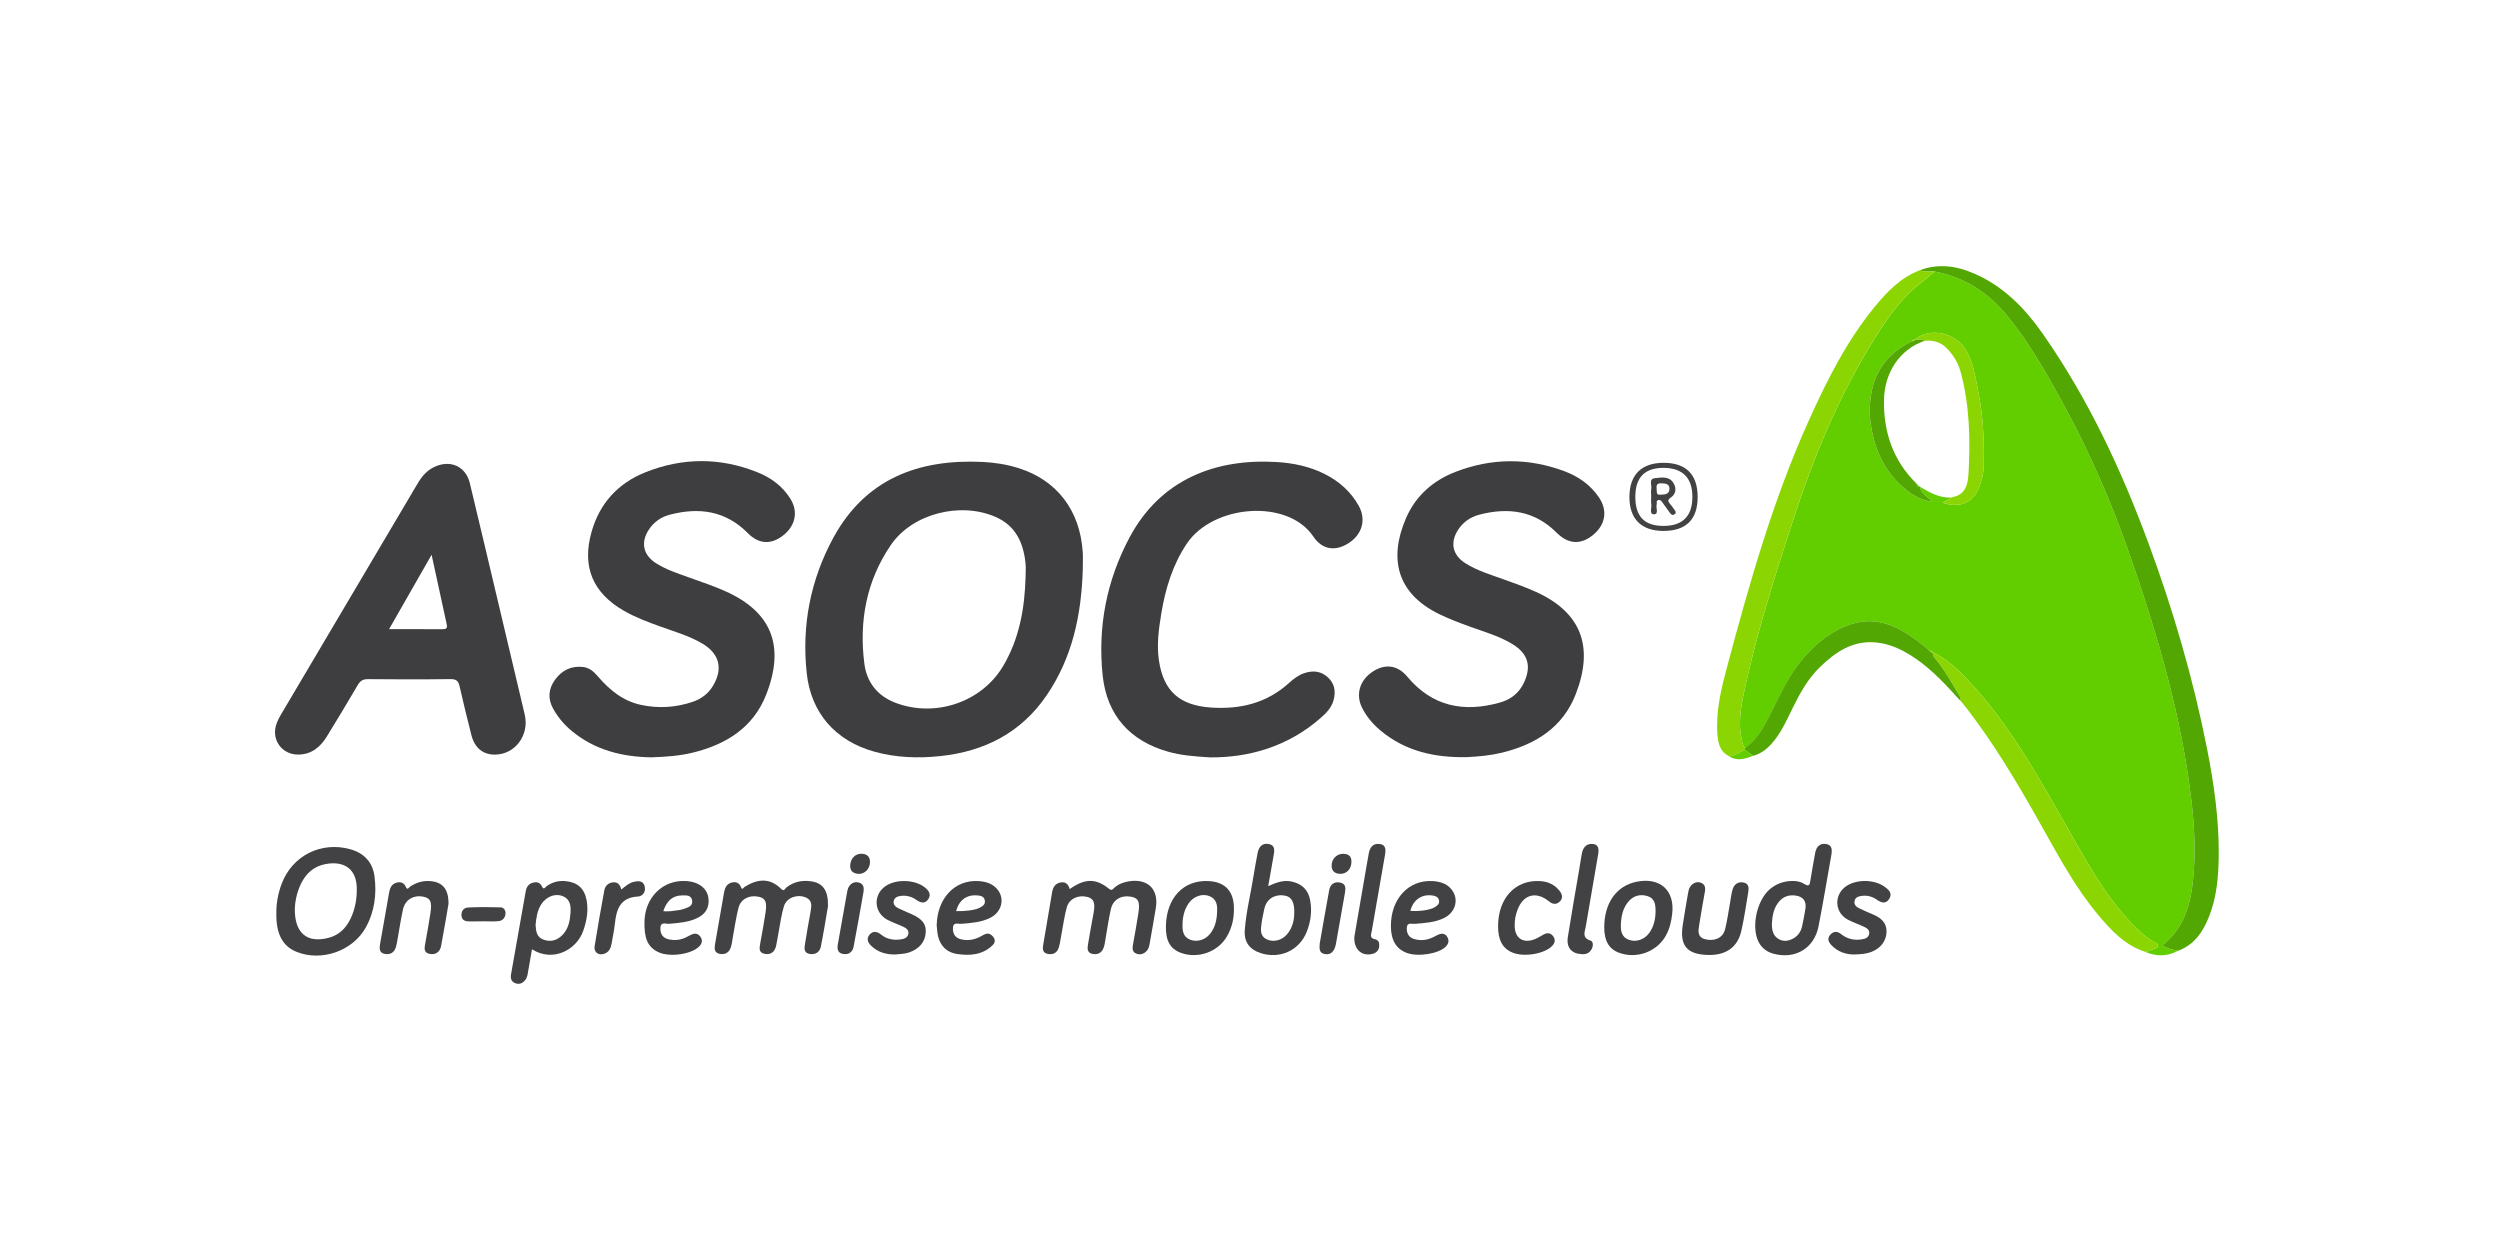 <svg width="180" height="90" viewBox="0 0 180 90" fill="none" xmlns="http://www.w3.org/2000/svg">
<path d="M156.833 68.452C156.065 68.863 155.281 68.884 154.484 68.542C154.682 68.47 154.884 68.408 155.075 68.32C155.191 68.266 155.368 68.245 155.367 68.076C155.366 67.914 155.2 67.879 155.083 67.816C154.703 67.61 154.376 67.342 154.059 67.048C151.982 65.126 150.619 62.707 149.246 60.292C148.066 58.217 146.909 56.129 145.621 54.117C144.469 52.318 143.213 50.59 141.749 49.029C140.999 48.229 140.202 47.447 139.17 46.978H139.175C139.126 46.878 139.037 46.859 138.937 46.859L138.94 46.861C138.895 46.82 138.851 46.781 138.806 46.74C138.303 46.31 137.781 45.904 137.215 45.561C135.999 44.824 134.703 44.475 133.304 44.939C131.735 45.458 130.538 46.49 129.535 47.767C128.539 49.034 127.949 50.523 127.203 51.927C126.808 52.671 126.339 53.354 125.645 53.86C125.471 53.683 125.451 53.45 125.4 53.224C125.093 51.837 125.425 50.491 125.721 49.158C126.6 45.206 127.838 41.351 129.085 37.503C130.581 32.881 132.438 28.404 135.04 24.267C135.928 22.855 136.884 21.486 138.22 20.432C138.584 20.145 138.938 19.846 139.296 19.552C141.45 19.96 143.182 21.087 144.531 22.749C146.166 24.762 147.438 27.02 148.666 29.29C150.49 32.662 152.023 36.17 153.284 39.783C155.327 45.639 157.084 51.569 157.796 57.759C158.009 59.613 158.093 61.456 157.904 63.316C157.718 65.153 157.247 66.844 155.665 68.098C156.09 68.264 156.44 68.423 156.833 68.452ZM137.883 24.452C137.782 24.451 137.691 24.475 137.636 24.569C136.098 25.343 135.066 26.515 134.749 28.228C134.612 28.969 134.577 29.706 134.684 30.471C134.947 32.353 135.67 33.98 137.16 35.205C137.704 35.653 138.32 36.033 139.123 36.121C138.3 35.391 138.3 35.391 138.252 35.053C138.932 35.46 139.619 35.848 140.452 35.828C140.311 36.027 140.053 36.045 139.862 36.185C140.899 36.572 141.894 36.286 142.339 35.413C142.627 34.845 142.805 34.229 142.824 33.576C142.876 31.812 142.795 30.057 142.456 28.324C142.254 27.286 142.115 26.224 141.59 25.27C140.867 23.954 138.925 23.524 137.882 24.456L137.883 24.452Z" fill="#62CE00"/>
<path d="M77.959 41.031C77.861 44.263 77.213 47.354 75.348 50.079C73.523 52.747 70.902 54.097 67.716 54.437C66.106 54.608 64.506 54.556 62.935 54.115C60.142 53.331 58.389 51.325 58.083 48.461C57.715 45.026 58.355 41.745 60.002 38.716C62.299 34.496 66.108 33.039 70.74 33.259C71.622 33.301 72.494 33.439 73.339 33.705C76.095 34.571 77.762 36.749 77.957 39.747C77.983 40.174 77.959 40.602 77.959 41.031ZM73.841 41.565C73.841 41.216 73.874 40.863 73.835 40.518C73.674 39.071 73.132 37.857 71.69 37.223C69.159 36.108 65.702 36.968 64.151 39.227C62.383 41.804 61.843 44.718 62.233 47.779C62.402 49.108 63.16 50.101 64.48 50.603C67.327 51.685 70.666 50.566 72.212 47.977C73.391 46.004 73.774 43.819 73.841 41.565Z" fill="#3E3E40"/>
<path d="M105.623 54.514C103.326 54.56 101.186 54.103 99.381 52.584C98.838 52.126 98.387 51.592 98.069 50.957C97.594 50.01 97.893 48.984 98.822 48.365C99.706 47.776 100.615 47.869 101.321 48.716C103.12 50.875 105.393 51.314 107.996 50.584C108.781 50.364 109.389 49.888 109.736 49.128C110.276 47.951 110.016 47.066 108.908 46.383C107.952 45.793 106.869 45.495 105.824 45.115C105.071 44.84 104.323 44.559 103.602 44.206C100.568 42.718 99.981 40.212 101.229 37.317C101.924 35.702 103.184 34.593 104.814 33.967C107.397 32.974 110.019 32.955 112.621 33.921C113.63 34.296 114.494 34.894 115.112 35.794C115.76 36.74 115.61 37.756 114.724 38.496C113.829 39.245 112.925 39.202 112.066 38.344C110.489 36.768 108.599 36.518 106.53 37.051C105.887 37.218 105.352 37.578 104.985 38.143C104.388 39.065 104.576 39.963 105.504 40.551C106.352 41.089 107.315 41.373 108.252 41.71C109.042 41.994 109.834 42.272 110.6 42.621C113.896 44.12 114.761 46.609 113.454 49.978C112.523 52.379 110.558 53.606 108.127 54.197C107.307 54.394 106.468 54.472 105.623 54.514Z" fill="#3E3E40"/>
<path d="M46.896 54.528C44.809 54.495 42.809 54.013 41.124 52.594C40.596 52.148 40.161 51.63 39.827 51.026C39.427 50.304 39.483 49.602 39.959 48.946C40.453 48.266 41.123 47.922 41.987 48.023C42.447 48.078 42.762 48.365 43.047 48.699C43.889 49.68 44.861 50.481 46.169 50.756C47.421 51.019 48.664 50.944 49.876 50.531C50.485 50.324 50.984 49.956 51.323 49.4C52.079 48.153 51.813 47.065 50.552 46.327C49.602 45.771 48.542 45.471 47.514 45.099C46.632 44.78 45.755 44.452 44.936 43.984C42.678 42.694 41.884 40.804 42.588 38.309C43.17 36.244 44.495 34.789 46.48 34C49.154 32.935 51.868 32.929 54.551 34.01C55.532 34.404 56.36 35.018 56.922 35.934C57.475 36.834 57.278 37.835 56.417 38.527C55.541 39.229 54.644 39.199 53.846 38.389C52.244 36.766 50.323 36.505 48.213 37.062C47.593 37.226 47.077 37.585 46.719 38.129C46.116 39.046 46.298 39.95 47.221 40.543C47.967 41.022 48.809 41.289 49.636 41.587C50.519 41.903 51.409 42.2 52.265 42.586C55.562 44.071 56.534 46.52 55.165 50.015C54.233 52.393 52.279 53.604 49.872 54.192C48.918 54.424 47.94 54.493 46.896 54.528Z" fill="#3E3E40"/>
<path d="M35.632 54.332C34.772 54.335 34.175 53.848 33.941 52.926C33.647 51.759 33.356 50.591 33.091 49.418C33.005 49.034 32.855 48.89 32.43 48.896C30.45 48.923 28.469 48.918 26.488 48.899C26.122 48.896 25.931 49.026 25.754 49.33C25.029 50.573 24.283 51.804 23.53 53.031C23.069 53.782 22.442 54.311 21.503 54.33C20.357 54.353 19.56 53.343 19.866 52.245C19.949 51.951 20.1 51.669 20.256 51.404C23.52 45.877 26.791 40.355 30.058 34.831C30.36 34.319 30.723 33.874 31.282 33.614C32.433 33.078 33.535 33.574 33.83 34.796C34.579 37.908 35.312 41.026 36.051 44.142C36.628 46.578 37.204 49.014 37.781 51.45C38.13 52.927 37.084 54.329 35.632 54.332ZM28.013 45.3C29.368 45.3 30.614 45.295 31.859 45.304C32.113 45.305 32.225 45.233 32.167 44.967C31.809 43.332 31.455 41.696 31.075 39.943C30.033 41.766 29.054 43.479 28.013 45.3Z" fill="#3E3E40"/>
<path d="M87.135 54.532C85.911 54.458 85.015 54.377 84.141 54.133C81.35 53.358 79.691 51.489 79.392 48.632C79.026 45.141 79.674 41.807 81.32 38.71C83.565 34.486 87.559 33 91.93 33.267C93.131 33.34 94.294 33.583 95.379 34.129C96.418 34.654 97.256 35.395 97.825 36.411C98.379 37.4 98.088 38.464 97.112 39.099C96.168 39.712 95.213 39.604 94.555 38.625C92.714 35.887 87.329 36.316 85.441 39.156C84.422 40.686 83.913 42.376 83.618 44.149C83.429 45.28 83.273 46.42 83.446 47.57C83.775 49.764 84.934 50.785 87.171 50.941C89.302 51.09 91.216 50.623 92.825 49.162C93.141 48.875 93.484 48.608 93.902 48.468C94.524 48.259 95.11 48.31 95.602 48.764C96.095 49.218 96.192 49.786 96.015 50.421C95.859 50.978 95.47 51.359 95.058 51.718C92.699 53.776 89.893 54.55 87.135 54.532Z" fill="#3E3E40"/>
<path d="M156.833 68.452C156.44 68.422 156.09 68.263 155.664 68.098C157.246 66.845 157.717 65.153 157.903 63.316C158.092 61.456 158.008 59.613 157.795 57.759C157.083 51.569 155.326 45.639 153.283 39.783C152.022 36.17 150.49 32.661 148.665 29.29C147.437 27.02 146.165 24.761 144.53 22.749C143.181 21.087 141.449 19.96 139.295 19.552C138.945 19.497 138.577 19.641 138.24 19.455C139.585 18.946 140.899 19.151 142.161 19.703C144.251 20.618 145.79 22.189 147.066 24.012C150.34 28.688 152.732 33.809 154.698 39.133C156.478 43.948 157.912 48.865 158.906 53.9C159.41 56.45 159.777 59.026 159.749 61.635C159.732 63.11 159.608 64.582 159.058 65.975C158.628 67.067 158.015 68.015 156.833 68.452Z" fill="#52A702"/>
<path d="M138.24 19.453C138.577 19.64 138.946 19.497 139.295 19.551C138.937 19.844 138.583 20.144 138.219 20.43C136.883 21.484 135.926 22.853 135.039 24.266C132.437 28.402 130.58 32.879 129.084 37.501C127.838 41.35 126.599 45.204 125.719 49.157C125.423 50.49 125.09 51.835 125.399 53.223C125.448 53.449 125.47 53.682 125.643 53.858C125.639 53.898 125.635 53.938 125.631 53.978C125.245 54.123 124.928 54.435 124.483 54.44C123.761 54.075 123.682 53.385 123.644 52.708C123.556 51.1 123.938 49.551 124.349 48.016C125.961 42.001 127.651 36.007 130.223 30.304C131.533 27.397 132.957 24.549 135 22.062C135.892 20.976 136.871 19.968 138.24 19.453Z" fill="#8BD602"/>
<path d="M139.169 46.977C140.201 47.447 140.997 48.229 141.748 49.028C143.211 50.589 144.468 52.317 145.62 54.116C146.909 56.127 148.066 58.216 149.245 60.291C150.617 62.706 151.981 65.124 154.058 67.047C154.375 67.341 154.703 67.61 155.082 67.814C155.199 67.878 155.365 67.913 155.366 68.074C155.368 68.244 155.189 68.266 155.074 68.319C154.883 68.408 154.68 68.469 154.482 68.541C153.014 68.076 152.017 67.006 151.077 65.885C149.405 63.891 148.195 61.603 146.928 59.354C145.222 56.326 143.46 53.334 141.285 50.603C141.245 50.56 141.205 50.518 141.165 50.474L141.169 50.48C141.142 50.35 141.146 50.202 141.082 50.094C140.563 49.217 140.064 48.325 139.423 47.527C139.29 47.36 139.127 47.219 139.169 46.977Z" fill="#8BD602"/>
<path d="M19.898 65.676C19.891 65.053 20.017 64.33 20.28 63.632C21.043 61.605 23.123 60.56 25.223 61.146C26.238 61.429 26.841 62.105 26.967 63.119C27.126 64.392 26.971 65.64 26.331 66.786C25.388 68.476 23.149 69.258 21.35 68.531C20.336 68.123 19.857 67.224 19.898 65.676ZM21.226 65.443C21.213 67.224 22.14 67.928 23.675 67.519C24.408 67.323 24.896 66.843 25.219 66.186C25.578 65.456 25.715 64.674 25.684 63.867C25.639 62.676 24.918 62.057 23.722 62.172C22.887 62.253 22.242 62.643 21.813 63.367C21.395 64.074 21.249 64.849 21.226 65.443Z" fill="#424244"/>
<path d="M139.169 46.977C139.127 47.219 139.29 47.36 139.424 47.528C140.067 48.328 140.564 49.219 141.083 50.096C141.148 50.204 141.144 50.352 141.171 50.482C140.16 49.373 139.158 48.254 137.902 47.401C137.076 46.839 136.197 46.393 135.186 46.269C133.456 46.056 132.181 46.919 131.029 48.036C130.163 48.876 129.591 49.918 129.067 50.985C128.699 51.734 128.36 52.499 127.858 53.173C127.434 53.742 126.939 54.232 126.218 54.423C126.021 54.274 125.825 54.126 125.628 53.977C125.632 53.937 125.637 53.897 125.64 53.858C126.334 53.352 126.803 52.667 127.198 51.925C127.944 50.52 128.534 49.032 129.53 47.765C130.533 46.488 131.729 45.455 133.299 44.937C134.699 44.474 135.994 44.822 137.21 45.559C137.777 45.903 138.299 46.308 138.802 46.737C138.847 46.778 138.892 46.818 138.936 46.858L138.933 46.855C138.981 46.956 139.067 46.983 139.171 46.975L139.169 46.977Z" fill="#52A702"/>
<path d="M77.021 64.013C78.121 63.235 78.895 63.23 79.849 63.991C80.052 64.152 80.11 64.027 80.217 63.931C80.517 63.662 80.879 63.518 81.272 63.455C82.642 63.234 83.443 64.024 83.219 65.38C83.078 66.241 82.924 67.101 82.772 67.961C82.737 68.153 82.689 68.344 82.544 68.489C82.33 68.702 82.064 68.772 81.79 68.65C81.538 68.538 81.522 68.304 81.567 68.052C81.707 67.288 81.842 66.524 81.962 65.758C82.093 64.926 81.968 64.66 81.435 64.562C80.743 64.433 80.141 64.771 79.989 65.434C79.832 66.113 79.736 66.807 79.614 67.495C79.573 67.725 79.551 67.96 79.482 68.181C79.362 68.566 79.079 68.763 78.675 68.685C78.239 68.602 78.292 68.256 78.344 67.944C78.466 67.217 78.598 66.491 78.732 65.766C78.875 64.998 78.762 64.698 78.272 64.576C77.625 64.416 76.978 64.713 76.809 65.324C76.64 65.939 76.556 66.578 76.436 67.206C76.373 67.53 76.333 67.859 76.248 68.176C76.142 68.571 75.858 68.761 75.451 68.684C75.011 68.601 75.07 68.268 75.124 67.949C75.335 66.706 75.54 65.462 75.757 64.219C75.814 63.896 75.967 63.627 76.32 63.545C76.689 63.457 76.916 63.635 77.021 64.013Z" fill="#424244"/>
<path d="M59.615 65.254C59.475 66.061 59.31 67.117 59.099 68.163C59.021 68.549 58.714 68.752 58.302 68.684C57.851 68.609 57.914 68.254 57.962 67.95C58.08 67.202 58.212 66.456 58.349 65.712C58.434 65.255 58.526 64.797 57.949 64.591C57.34 64.373 56.627 64.657 56.443 65.251C56.26 65.84 56.186 66.464 56.068 67.073C56.002 67.415 55.957 67.763 55.88 68.103C55.784 68.523 55.51 68.759 55.071 68.68C54.601 68.596 54.678 68.244 54.741 67.9C54.877 67.174 55.004 66.448 55.117 65.719C55.24 64.93 55.112 64.664 54.602 64.561C53.937 64.427 53.331 64.736 53.169 65.368C52.997 66.044 52.902 66.739 52.773 67.426C52.727 67.674 52.704 67.929 52.632 68.169C52.517 68.554 52.242 68.756 51.831 68.681C51.389 68.602 51.438 68.252 51.49 67.943C51.698 66.718 51.922 65.495 52.13 64.27C52.187 63.941 52.307 63.659 52.644 63.554C52.96 63.456 53.224 63.54 53.353 63.884C53.442 64.119 53.535 63.905 53.597 63.866C54.52 63.281 55.414 63.17 56.253 64.009C56.457 64.213 56.522 63.977 56.614 63.904C57.138 63.488 57.738 63.363 58.383 63.451C59.238 63.57 59.642 64.093 59.615 65.254Z" fill="#424244"/>
<path d="M129.022 63.431C129.344 63.417 129.656 63.483 129.922 63.651C130.254 63.861 130.302 63.699 130.345 63.414C130.449 62.742 130.573 62.074 130.695 61.404C130.772 60.99 131.014 60.703 131.455 60.763C131.937 60.829 131.917 61.217 131.853 61.582C131.551 63.284 131.267 64.99 130.937 66.686C130.627 68.279 129.252 69.099 127.675 68.663C127.136 68.513 126.75 68.182 126.543 67.65C126.119 66.555 126.531 64.813 127.408 64.037C127.842 63.656 128.428 63.435 129.022 63.431ZM127.572 66.564C127.588 66.894 127.612 67.33 128.029 67.592C128.398 67.824 128.779 67.761 129.138 67.557C129.478 67.363 129.673 67.052 129.754 66.678C129.845 66.263 129.924 65.845 129.99 65.425C130.076 64.873 129.822 64.551 129.26 64.477C128.725 64.407 128.305 64.601 127.997 65.035C127.694 65.464 127.603 65.955 127.572 66.564Z" fill="#424244"/>
<path d="M91.312 63.802C91.929 63.519 92.457 63.339 93.047 63.481C93.776 63.657 94.204 64.105 94.333 64.827C94.475 65.611 94.373 66.379 94.076 67.112C93.535 68.45 92.125 69.076 90.743 68.615C89.969 68.356 89.563 67.82 89.624 66.975C89.722 65.638 90.056 64.334 90.264 63.012C90.349 62.475 90.449 61.941 90.551 61.407C90.634 60.965 90.898 60.673 91.364 60.771C91.84 60.872 91.756 61.277 91.695 61.628C91.576 62.315 91.453 63.001 91.312 63.802ZM93.183 65.851C93.23 64.946 92.989 64.544 92.442 64.474C91.702 64.378 91.148 64.78 91.017 65.503C90.958 65.828 90.872 66.148 90.832 66.475C90.777 66.916 90.685 67.385 91.22 67.638C91.682 67.855 92.284 67.713 92.655 67.284C93.043 66.835 93.169 66.292 93.183 65.851Z" fill="#424244"/>
<path d="M38.303 68.349C38.215 68.855 38.135 69.349 38.043 69.84C37.997 70.086 37.986 70.347 37.823 70.555C37.639 70.79 37.398 70.905 37.102 70.792C36.819 70.686 36.742 70.448 36.791 70.174C37.142 68.169 37.495 66.165 37.854 64.161C37.904 63.878 38.05 63.644 38.344 63.56C38.631 63.477 38.878 63.515 39.024 63.835C39.151 64.112 39.274 63.862 39.371 63.794C39.773 63.513 40.212 63.397 40.7 63.439C41.559 63.514 42.064 63.943 42.23 64.786C42.38 65.549 42.249 66.287 41.995 67.014C41.521 68.376 39.833 69.313 38.303 68.349ZM38.562 66.597C38.593 67.007 38.611 67.47 39.142 67.658C39.684 67.85 40.149 67.693 40.525 67.287C40.915 66.865 41.029 66.326 41.073 65.781C41.114 65.262 41.085 64.739 40.488 64.512C39.946 64.305 39.314 64.572 38.971 65.11C38.689 65.551 38.614 66.049 38.562 66.597Z" fill="#424244"/>
<path d="M100.145 66.701C100.128 64.725 101.419 63.325 103.163 63.439C103.748 63.478 104.284 63.65 104.613 64.185C105.029 64.86 104.749 65.712 103.978 66.093C103.313 66.422 102.586 66.457 101.863 66.518C101.661 66.536 101.336 66.391 101.296 66.747C101.254 67.122 101.389 67.465 101.773 67.594C102.299 67.772 102.815 67.687 103.303 67.421C103.455 67.338 103.621 67.247 103.787 67.231C103.992 67.211 104.154 67.33 104.242 67.534C104.34 67.761 104.281 67.95 104.128 68.123C103.653 68.66 102.137 68.92 101.293 68.611C100.531 68.332 100.153 67.702 100.145 66.701ZM101.544 65.58C102.18 65.637 102.968 65.521 103.298 65.322C103.489 65.206 103.665 65.066 103.608 64.818C103.554 64.578 103.351 64.504 103.123 64.473C102.355 64.368 101.752 64.79 101.544 65.58Z" fill="#424244"/>
<path d="M46.402 66.365C46.425 64.643 47.715 63.305 49.443 63.438C50.455 63.517 51.058 64.099 51.02 64.945C50.994 65.517 50.674 65.874 50.182 66.108C49.551 66.409 48.867 66.448 48.184 66.514C47.961 66.537 47.571 66.335 47.549 66.798C47.529 67.234 47.714 67.549 48.179 67.641C48.574 67.72 48.958 67.683 49.326 67.521C49.468 67.457 49.603 67.379 49.743 67.31C49.999 67.183 50.237 67.181 50.419 67.431C50.614 67.696 50.551 67.94 50.33 68.158C49.775 68.706 48.246 68.931 47.435 68.57C46.567 68.186 46.38 67.442 46.402 66.365ZM47.756 65.601C48.169 65.658 48.533 65.566 48.9 65.525C49.035 65.509 49.167 65.467 49.295 65.423C49.577 65.324 49.891 65.212 49.836 64.845C49.772 64.427 49.402 64.463 49.094 64.47C48.436 64.485 48.02 64.835 47.756 65.601Z" fill="#424244"/>
<path d="M67.441 66.621C67.485 64.657 68.755 63.316 70.485 63.44C71.028 63.478 71.525 63.641 71.864 64.101C72.348 64.761 72.102 65.668 71.319 66.072C70.661 66.413 69.935 66.453 69.212 66.516C68.999 66.535 68.642 66.367 68.613 66.776C68.583 67.177 68.736 67.51 69.166 67.623C69.704 67.763 70.214 67.657 70.688 67.379C70.897 67.258 71.117 67.139 71.343 67.296C71.623 67.491 71.733 67.796 71.48 68.044C70.763 68.75 69.853 68.828 68.913 68.688C68.18 68.578 67.723 68.132 67.544 67.425C67.477 67.166 67.473 66.89 67.441 66.621ZM68.841 65.6C69.467 65.624 70.189 65.529 70.506 65.374C70.742 65.258 70.972 65.119 70.902 64.808C70.84 64.53 70.599 64.487 70.355 64.468C69.588 64.409 69.047 64.812 68.841 65.6Z" fill="#424244"/>
<path d="M115.505 66.747C115.517 64.998 116.388 63.779 117.836 63.485C119.537 63.141 120.603 64.116 120.397 65.819C120.331 66.364 120.209 66.888 119.939 67.371C119.291 68.526 117.855 69.057 116.599 68.609C115.847 68.34 115.5 67.748 115.505 66.747ZM119.2 65.622C119.205 65.156 119.158 64.688 118.633 64.523C118.11 64.358 117.618 64.478 117.249 64.911C116.865 65.362 116.738 65.912 116.707 66.481C116.68 66.98 116.716 67.47 117.306 67.674C117.813 67.85 118.406 67.648 118.752 67.164C119.078 66.704 119.196 66.177 119.2 65.622Z" fill="#424244"/>
<path d="M83.945 66.656C83.995 64.636 85.214 63.352 87.003 63.436C88.137 63.49 88.776 64.096 88.837 65.216C88.879 66.003 88.735 66.761 88.324 67.451C87.661 68.56 86.218 69.055 85.001 68.596C84.242 68.309 83.919 67.715 83.945 66.656ZM87.633 65.571C87.651 65.179 87.598 64.717 87.056 64.512C86.553 64.323 85.948 64.532 85.603 65.012C85.274 65.469 85.152 65.995 85.142 66.549C85.134 67.013 85.173 67.454 85.695 67.659C86.175 67.847 86.76 67.687 87.118 67.245C87.487 66.787 87.621 66.245 87.633 65.571Z" fill="#424244"/>
<path d="M32.292 65.082C32.139 65.965 31.964 67.038 31.76 68.105C31.68 68.522 31.392 68.76 30.951 68.683C30.475 68.599 30.562 68.238 30.622 67.901C30.749 67.194 30.878 66.486 30.987 65.777C31.118 64.929 31.003 64.668 30.482 64.563C29.775 64.42 29.168 64.78 29.014 65.481C28.863 66.163 28.762 66.856 28.637 67.544C28.599 67.755 28.573 67.969 28.512 68.173C28.395 68.561 28.122 68.759 27.712 68.683C27.274 68.602 27.316 68.26 27.369 67.947C27.58 66.722 27.806 65.5 28.013 64.275C28.07 63.943 28.191 63.663 28.525 63.559C28.837 63.462 29.09 63.541 29.235 63.885C29.333 64.117 29.448 63.889 29.525 63.837C29.963 63.545 30.438 63.398 30.967 63.438C31.852 63.504 32.305 63.999 32.292 65.082Z" fill="#424244"/>
<path d="M122.991 68.758C121.475 68.723 120.934 68.102 121.154 66.626C121.272 65.838 121.41 65.055 121.547 64.271C121.58 64.08 121.629 63.889 121.774 63.742C121.97 63.543 122.213 63.46 122.471 63.558C122.751 63.664 122.804 63.906 122.755 64.185C122.612 64.988 122.468 65.79 122.342 66.596C122.276 67.02 122.187 67.478 122.788 67.628C123.453 67.794 124.048 67.526 124.202 66.924C124.368 66.267 124.455 65.591 124.577 64.922C124.633 64.617 124.661 64.302 124.757 64.01C124.872 63.659 125.145 63.465 125.531 63.539C125.922 63.615 125.925 63.926 125.875 64.227C125.717 65.166 125.585 66.11 125.373 67.036C125.104 68.209 124.26 68.787 122.991 68.758Z" fill="#424244"/>
<path d="M133.515 68.722C132.924 68.728 132.322 68.543 131.852 68.04C131.648 67.822 131.548 67.573 131.77 67.311C131.999 67.04 132.285 67.034 132.547 67.246C133.007 67.617 133.522 67.727 134.09 67.626C134.327 67.584 134.554 67.492 134.586 67.208C134.615 66.948 134.417 66.826 134.222 66.733C133.833 66.551 133.422 66.414 133.043 66.214C132.062 65.692 132.03 64.378 132.969 63.776C133.729 63.291 134.969 63.319 135.697 63.849C135.993 64.064 136.277 64.322 136.025 64.718C135.77 65.116 135.447 64.997 135.12 64.77C134.789 64.54 134.408 64.443 134.004 64.51C133.789 64.545 133.574 64.613 133.528 64.873C133.483 65.126 133.635 65.285 133.835 65.384C134.166 65.549 134.509 65.693 134.851 65.838C135.407 66.075 135.838 66.41 135.831 67.077C135.826 67.73 135.414 68.277 134.752 68.534C134.382 68.678 133.991 68.705 133.515 68.722Z" fill="#424244"/>
<path d="M64.452 68.721C63.78 68.73 63.214 68.558 62.748 68.12C62.498 67.885 62.355 67.602 62.603 67.301C62.849 67.005 63.156 67.061 63.433 67.287C63.857 67.632 64.345 67.71 64.869 67.634C65.113 67.599 65.343 67.514 65.399 67.248C65.461 66.964 65.244 66.825 65.028 66.724C64.658 66.549 64.266 66.42 63.903 66.231C62.916 65.716 62.846 64.428 63.759 63.8C64.52 63.278 65.865 63.32 66.584 63.89C66.868 64.115 67.068 64.392 66.838 64.737C66.6 65.094 66.287 65.011 65.976 64.79C65.647 64.557 65.272 64.453 64.866 64.504C64.622 64.535 64.388 64.62 64.345 64.894C64.306 65.137 64.478 65.295 64.677 65.394C64.992 65.548 65.32 65.675 65.64 65.82C66.416 66.173 66.696 66.541 66.653 67.152C66.606 67.83 66.175 68.329 65.454 68.576C65.113 68.691 64.761 68.689 64.452 68.721Z" fill="#424244"/>
<path d="M107.861 66.656C107.877 64.668 109.094 63.353 110.846 63.435C111.444 63.463 111.947 63.689 112.312 64.172C112.515 64.441 112.534 64.719 112.262 64.949C112.014 65.157 111.771 65.094 111.524 64.895C110.598 64.151 109.693 64.393 109.266 65.492C109.117 65.876 109.046 66.277 109.057 66.688C109.08 67.558 109.667 67.945 110.492 67.627C110.726 67.537 110.937 67.39 111.161 67.273C111.425 67.135 111.662 67.181 111.834 67.418C112.008 67.656 111.956 67.89 111.76 68.102C111.233 68.667 109.773 68.925 108.936 68.6C108.193 68.311 107.851 67.694 107.861 66.656Z" fill="#424244"/>
<path d="M113.878 68.697C113.154 68.669 112.767 68.22 112.884 67.471C113.135 65.861 113.422 64.256 113.695 62.651C113.763 62.25 113.817 61.845 113.895 61.446C113.968 61.074 114.166 60.768 114.578 60.76C115.061 60.749 115.144 61.069 115.073 61.478C114.771 63.217 114.476 64.959 114.178 66.698C114.11 67.094 113.874 67.522 114.516 67.722C114.708 67.782 114.726 68.072 114.619 68.294C114.465 68.622 114.196 68.729 113.878 68.697Z" fill="#424244"/>
<path d="M97.511 67.459C97.793 65.826 98.089 64.103 98.386 62.382C98.439 62.075 98.5 61.771 98.549 61.464C98.619 61.022 98.858 60.707 99.323 60.766C99.854 60.833 99.769 61.268 99.705 61.638C99.397 63.436 99.083 65.233 98.767 67.032C98.725 67.276 98.587 67.54 98.989 67.622C99.29 67.684 99.328 67.915 99.298 68.162C99.262 68.443 99.086 68.613 98.812 68.681C98.051 68.87 97.47 68.366 97.511 67.459Z" fill="#424244"/>
<path d="M44.735 64.047C45.064 63.772 45.318 63.561 45.658 63.488C45.995 63.414 46.313 63.416 46.415 63.809C46.517 64.197 46.286 64.53 45.935 64.549C44.658 64.619 44.384 65.459 44.274 66.487C44.222 66.969 44.12 67.445 44.038 67.924C43.987 68.221 43.887 68.492 43.591 68.636C43.156 68.848 42.738 68.597 42.811 68.138C43.024 66.796 43.263 65.457 43.507 64.121C43.563 63.819 43.746 63.589 44.085 63.536C44.437 63.478 44.637 63.653 44.735 64.047Z" fill="#424244"/>
<path d="M122.231 35.799C122.228 37.407 121.391 38.228 119.761 38.227C118.168 38.225 117.305 37.353 117.318 35.758C117.33 34.168 118.201 33.315 119.804 33.323C121.408 33.33 122.236 34.175 122.231 35.799ZM117.744 35.74C117.736 37.184 118.387 37.866 119.773 37.866C121.137 37.866 121.833 37.18 121.852 35.82C121.871 34.43 121.165 33.698 119.797 33.687C118.436 33.677 117.751 34.36 117.744 35.74Z" fill="#424244"/>
<path d="M95.021 67.924C95.228 66.758 95.456 65.424 95.701 64.093C95.781 63.656 96.085 63.451 96.513 63.55C96.912 63.641 96.894 63.964 96.834 64.297C96.612 65.516 96.408 66.736 96.188 67.954C96.157 68.121 96.102 68.298 96.01 68.438C95.84 68.698 95.567 68.755 95.284 68.665C95.014 68.578 94.98 68.341 95.021 67.924Z" fill="#424244"/>
<path d="M62.18 64.174C61.942 65.506 61.716 66.841 61.458 68.17C61.381 68.563 61.083 68.767 60.671 68.679C60.298 68.6 60.27 68.3 60.324 67.99C60.548 66.713 60.773 65.438 61.005 64.162C61.029 64.034 61.076 63.897 61.152 63.792C61.328 63.542 61.593 63.464 61.876 63.556C62.17 63.651 62.212 63.904 62.18 64.174Z" fill="#424244"/>
<path d="M34.751 66.338C34.438 66.338 34.123 66.334 33.809 66.339C33.504 66.344 33.252 66.269 33.226 65.915C33.203 65.59 33.404 65.356 33.693 65.341C34.474 65.3 35.26 65.306 36.042 65.33C36.278 65.337 36.416 65.55 36.396 65.792C36.37 66.103 36.172 66.3 35.868 66.325C35.498 66.355 35.123 66.332 34.751 66.332C34.751 66.333 34.751 66.335 34.751 66.338Z" fill="#424244"/>
<path d="M97.302 62.081C97.292 62.584 96.937 62.944 96.461 62.916C96.102 62.894 95.882 62.713 95.877 62.335C95.87 61.855 96.236 61.469 96.707 61.473C97.103 61.476 97.326 61.666 97.302 62.081Z" fill="#424244"/>
<path d="M61.818 62.92C61.4 62.884 61.189 62.7 61.216 62.284C61.248 61.785 61.607 61.434 62.082 61.471C62.449 61.501 62.645 61.703 62.639 62.075C62.632 62.565 62.258 62.933 61.818 62.92Z" fill="#424244"/>
<path d="M125.631 53.978C125.827 54.127 126.023 54.275 126.22 54.424C125.642 54.633 125.066 54.838 124.484 54.44C124.927 54.435 125.244 54.123 125.631 53.978Z" fill="#62CE00"/>
<path d="M141.167 50.476C141.207 50.519 141.247 50.561 141.287 50.605C141.247 50.562 141.207 50.519 141.167 50.476Z" fill="#52A702"/>
<path d="M140.453 35.828C141.281 35.67 141.67 35.273 141.734 34.091C141.866 31.631 141.818 29.17 141.162 26.768C140.988 26.128 140.64 25.563 140.171 25.08C139.731 24.626 139.185 24.481 138.57 24.538C138.357 24.384 138.112 24.494 137.884 24.455C138.928 23.523 140.869 23.954 141.593 25.269C142.117 26.223 142.256 27.285 142.459 28.323C142.797 30.055 142.878 31.811 142.826 33.575C142.807 34.228 142.629 34.844 142.341 35.412C141.895 36.285 140.9 36.571 139.864 36.184C140.054 36.046 140.312 36.029 140.453 35.828Z" fill="#8BD602"/>
<path d="M137.883 24.456C138.111 24.494 138.357 24.384 138.569 24.539C136.822 25.136 135.681 26.776 135.647 28.798C135.607 31.121 136.305 33.171 138 34.834C138.007 34.994 138.087 35.07 138.252 35.052H138.253C138.3 35.391 138.3 35.391 139.124 36.121C138.322 36.033 137.705 35.653 137.161 35.205C135.671 33.979 134.948 32.352 134.685 30.471C134.578 29.707 134.613 28.969 134.75 28.228C135.067 26.515 136.098 25.343 137.637 24.569C137.738 24.569 137.835 24.561 137.884 24.452L137.883 24.456Z" fill="#52A702"/>
<path d="M139.173 46.977C139.07 46.985 138.984 46.958 138.935 46.858C139.034 46.858 139.124 46.876 139.173 46.977Z" fill="#8BD602"/>
<path d="M137.883 24.452C137.835 24.561 137.737 24.569 137.635 24.569C137.691 24.475 137.78 24.451 137.883 24.452Z" fill="#8BD602"/>
<path d="M138.939 46.86C138.894 46.82 138.849 46.779 138.805 46.739C138.849 46.779 138.894 46.82 138.939 46.86Z" fill="#8BD602"/>
<path d="M138.252 35.053C138.089 35.07 138.007 34.994 138 34.834C138.084 34.908 138.169 34.98 138.252 35.053Z" fill="#62CE00"/>
<path d="M118.886 35.763C118.886 35.568 118.857 35.368 118.893 35.181C118.945 34.914 118.678 34.475 119.171 34.425C119.64 34.377 120.193 34.268 120.498 34.794C120.715 35.168 120.674 35.569 120.293 35.827C120.048 35.993 120.096 36.107 120.242 36.279C120.344 36.397 120.439 36.521 120.524 36.651C120.604 36.774 120.754 36.914 120.549 37.041C120.395 37.136 120.297 37.011 120.214 36.899C120.042 36.662 119.871 36.426 119.701 36.188C119.62 36.075 119.538 35.953 119.374 36.014C119.224 36.069 119.314 36.215 119.281 36.316C119.201 36.564 119.469 37.038 119.071 37.029C118.728 37.02 118.938 36.549 118.892 36.287C118.863 36.116 118.886 35.937 118.886 35.763ZM119.578 35.614C119.905 35.612 120.189 35.571 120.201 35.206C120.213 34.872 119.967 34.814 119.684 34.798C119.403 34.783 119.234 34.835 119.276 35.17C119.306 35.392 119.216 35.674 119.578 35.614Z" fill="#424244"/>
</svg>
